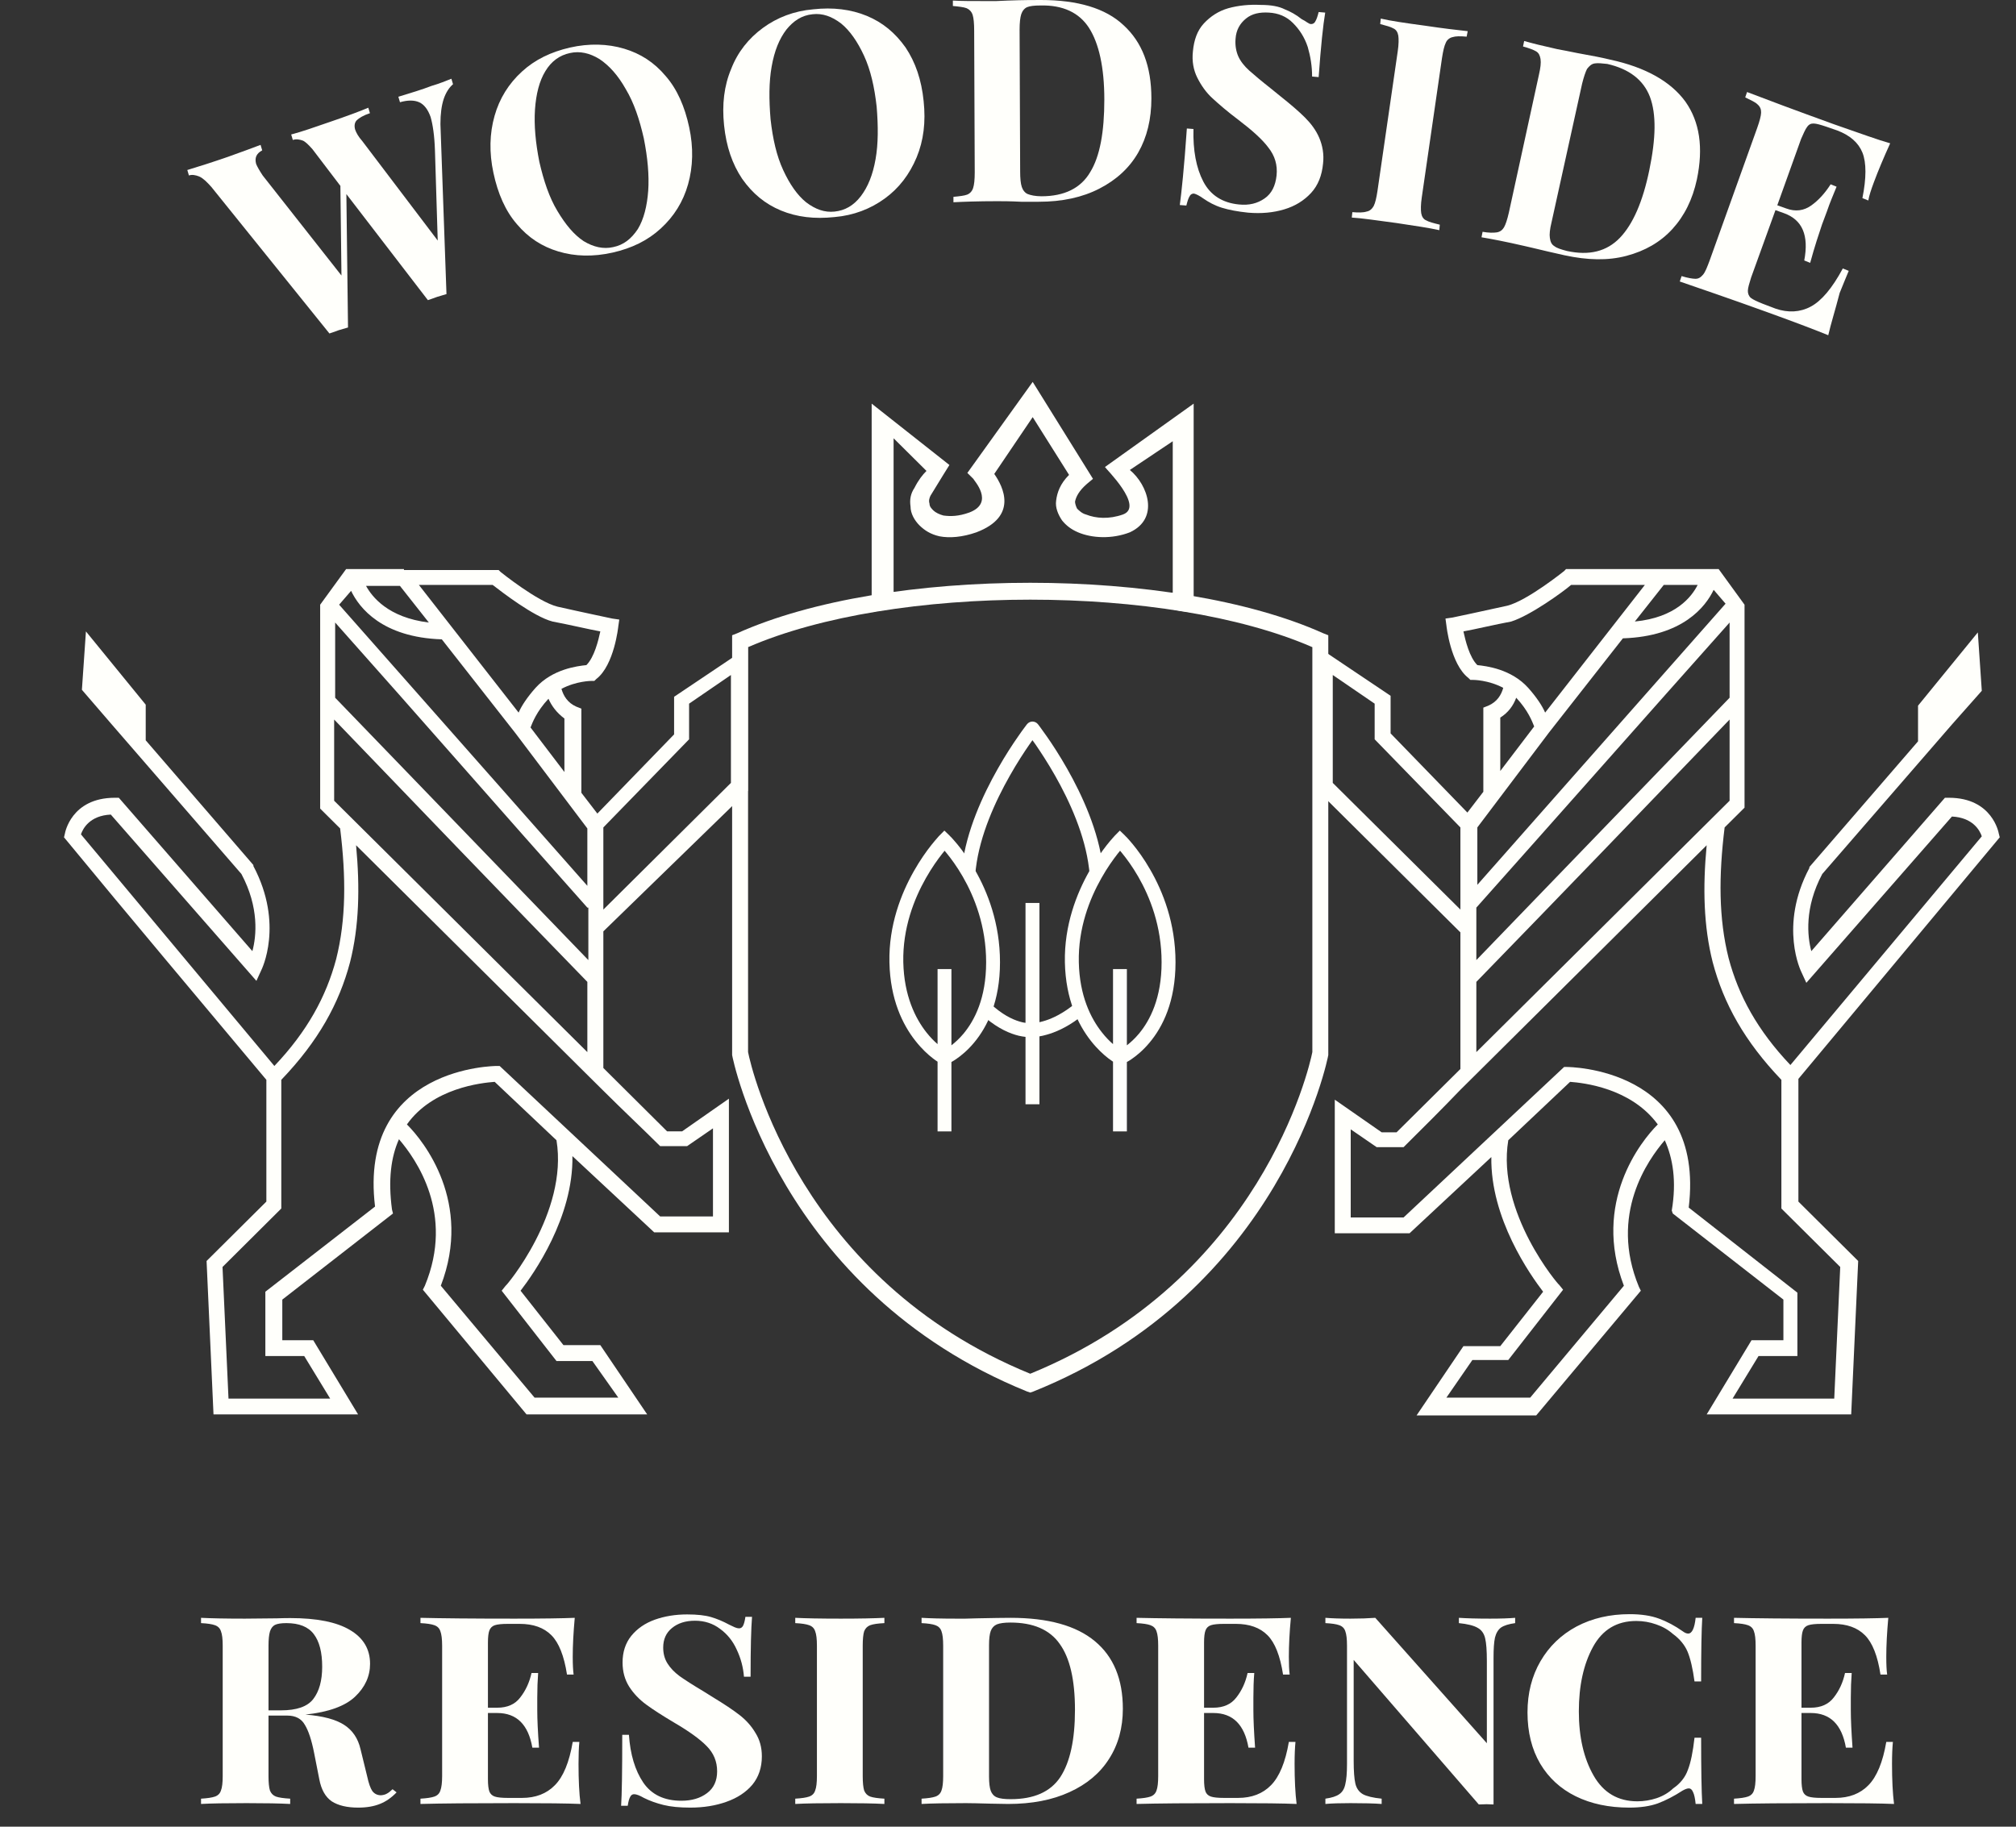 <svg width="32" height="29" viewBox="0 0 32 29" fill="none" xmlns="http://www.w3.org/2000/svg">
<rect x="0" y="0" width="32" height="29" fill="#333333" stroke="none"/>
<path d="M6.295 28.455C6.212 28.541 6.124 28.602 6.029 28.639C5.935 28.677 5.82 28.697 5.686 28.697C5.509 28.697 5.369 28.664 5.265 28.597C5.164 28.527 5.099 28.41 5.068 28.246L4.986 27.829C4.946 27.626 4.897 27.477 4.839 27.383C4.784 27.285 4.691 27.236 4.56 27.236H4.262V28.196C4.262 28.302 4.27 28.378 4.285 28.426C4.304 28.473 4.336 28.505 4.381 28.522C4.427 28.538 4.502 28.549 4.606 28.555V28.639C4.441 28.63 4.211 28.626 3.915 28.626C3.588 28.626 3.347 28.63 3.191 28.639V28.555C3.292 28.549 3.365 28.538 3.411 28.522C3.46 28.505 3.492 28.473 3.507 28.426C3.526 28.378 3.535 28.302 3.535 28.196V26.127C3.535 26.021 3.526 25.944 3.507 25.897C3.492 25.85 3.46 25.818 3.411 25.801C3.365 25.784 3.292 25.773 3.191 25.768V25.684C3.347 25.692 3.579 25.697 3.887 25.697L4.395 25.692C4.456 25.69 4.526 25.688 4.606 25.688C5.027 25.688 5.343 25.751 5.553 25.876C5.767 26.001 5.874 26.181 5.874 26.414C5.874 26.612 5.794 26.786 5.636 26.936C5.477 27.086 5.215 27.181 4.848 27.22C5.123 27.242 5.327 27.296 5.462 27.383C5.596 27.469 5.683 27.598 5.723 27.771L5.828 28.2C5.852 28.312 5.88 28.39 5.91 28.434C5.944 28.479 5.99 28.501 6.048 28.501C6.084 28.498 6.115 28.49 6.139 28.476C6.167 28.462 6.197 28.438 6.231 28.405L6.295 28.455ZM4.546 25.768C4.464 25.768 4.403 25.777 4.363 25.797C4.327 25.816 4.301 25.851 4.285 25.901C4.27 25.951 4.262 26.026 4.262 26.127V27.153H4.459C4.71 27.153 4.88 27.093 4.972 26.974C5.067 26.851 5.114 26.68 5.114 26.46C5.114 26.232 5.07 26.06 4.981 25.943C4.893 25.826 4.748 25.768 4.546 25.768Z" fill="#FFFFFB"/>
<path d="M9.183 28.004C9.183 28.26 9.193 28.472 9.215 28.639C9.007 28.63 8.658 28.626 8.166 28.626C7.501 28.626 7.004 28.63 6.674 28.639V28.555C6.775 28.549 6.848 28.538 6.894 28.522C6.943 28.505 6.975 28.473 6.99 28.426C7.008 28.378 7.018 28.302 7.018 28.196V26.127C7.018 26.021 7.008 25.944 6.99 25.897C6.975 25.85 6.943 25.818 6.894 25.801C6.848 25.784 6.775 25.773 6.674 25.768V25.684C7.004 25.692 7.501 25.697 8.166 25.697C8.615 25.697 8.934 25.692 9.123 25.684C9.102 25.915 9.091 26.121 9.091 26.302C9.091 26.424 9.096 26.519 9.105 26.585H9C8.954 26.288 8.871 26.079 8.752 25.96C8.633 25.84 8.466 25.78 8.249 25.78H8.061C7.967 25.78 7.898 25.787 7.855 25.801C7.813 25.815 7.784 25.843 7.768 25.884C7.753 25.923 7.745 25.987 7.745 26.076V27.111H7.892C8.054 27.111 8.176 27.057 8.258 26.948C8.343 26.84 8.403 26.711 8.437 26.56H8.542C8.533 26.677 8.528 26.808 8.528 26.953V27.153C8.528 27.295 8.537 27.492 8.556 27.745H8.45C8.386 27.378 8.2 27.195 7.892 27.195H7.745V28.246C7.745 28.335 7.753 28.401 7.768 28.442C7.784 28.481 7.813 28.508 7.855 28.522C7.898 28.536 7.967 28.543 8.061 28.543H8.286C8.502 28.543 8.676 28.476 8.807 28.342C8.942 28.206 9.036 27.976 9.091 27.654H9.196C9.187 27.745 9.183 27.862 9.183 28.004Z" fill="#FFFFFB"/>
<path d="M10.907 25.63C11.066 25.63 11.193 25.644 11.287 25.672C11.382 25.7 11.478 25.74 11.575 25.793C11.609 25.809 11.638 25.823 11.662 25.834C11.69 25.846 11.713 25.851 11.731 25.851C11.759 25.851 11.78 25.837 11.795 25.809C11.81 25.779 11.823 25.731 11.832 25.668H11.937C11.922 25.854 11.914 26.171 11.914 26.619H11.809C11.797 26.469 11.759 26.325 11.694 26.189C11.633 26.053 11.545 25.943 11.429 25.859C11.316 25.773 11.183 25.73 11.031 25.73C10.881 25.73 10.759 25.769 10.665 25.847C10.573 25.922 10.527 26.025 10.527 26.156C10.527 26.253 10.55 26.338 10.596 26.41C10.642 26.483 10.706 26.549 10.788 26.61C10.871 26.669 10.997 26.75 11.168 26.852L11.315 26.944C11.495 27.053 11.636 27.147 11.74 27.228C11.844 27.309 11.928 27.403 11.992 27.512C12.059 27.618 12.093 27.741 12.093 27.883C12.093 28.061 12.042 28.212 11.942 28.334C11.841 28.453 11.704 28.544 11.53 28.605C11.359 28.666 11.168 28.697 10.957 28.697C10.787 28.697 10.645 28.683 10.532 28.655C10.419 28.627 10.315 28.59 10.221 28.543C10.153 28.504 10.102 28.484 10.065 28.484C10.037 28.484 10.016 28.499 10.001 28.53C9.986 28.558 9.973 28.604 9.964 28.668H9.859C9.871 28.492 9.877 28.117 9.877 27.541H9.983C10.004 27.853 10.08 28.106 10.211 28.3C10.343 28.492 10.544 28.588 10.816 28.588C10.98 28.588 11.116 28.548 11.223 28.467C11.33 28.387 11.383 28.271 11.383 28.121C11.383 27.965 11.328 27.832 11.218 27.721C11.109 27.609 10.935 27.484 10.697 27.345C10.514 27.236 10.367 27.142 10.257 27.061C10.147 26.98 10.057 26.886 9.987 26.777C9.917 26.666 9.882 26.538 9.882 26.393C9.882 26.227 9.928 26.086 10.019 25.972C10.114 25.855 10.239 25.769 10.395 25.713C10.55 25.658 10.721 25.63 10.907 25.63Z" fill="#FFFFFB"/>
<path d="M14.038 25.768C13.934 25.773 13.859 25.784 13.813 25.801C13.768 25.818 13.736 25.85 13.717 25.897C13.702 25.944 13.694 26.021 13.694 26.127V28.196C13.694 28.302 13.702 28.378 13.717 28.426C13.736 28.473 13.768 28.505 13.813 28.522C13.859 28.538 13.934 28.549 14.038 28.555V28.639C13.873 28.63 13.643 28.626 13.347 28.626C13.02 28.626 12.779 28.63 12.623 28.639V28.555C12.724 28.549 12.797 28.538 12.843 28.522C12.892 28.505 12.924 28.473 12.939 28.426C12.958 28.378 12.967 28.302 12.967 28.196V26.127C12.967 26.021 12.958 25.944 12.939 25.897C12.924 25.85 12.892 25.818 12.843 25.801C12.797 25.784 12.724 25.773 12.623 25.768V25.684C12.779 25.692 13.02 25.697 13.347 25.697C13.643 25.697 13.873 25.692 14.038 25.684V25.768Z" fill="#FFFFFB"/>
<path d="M16.042 25.684C16.637 25.684 17.083 25.808 17.379 26.055C17.675 26.3 17.823 26.658 17.823 27.128C17.823 27.431 17.75 27.697 17.603 27.925C17.46 28.15 17.251 28.326 16.976 28.451C16.704 28.576 16.38 28.639 16.001 28.639L15.717 28.634C15.54 28.629 15.412 28.626 15.333 28.626C15.018 28.626 14.784 28.63 14.628 28.639V28.555C14.729 28.549 14.802 28.538 14.848 28.522C14.896 28.505 14.928 28.473 14.944 28.426C14.962 28.378 14.971 28.302 14.971 28.196V26.127C14.971 26.021 14.962 25.944 14.944 25.897C14.928 25.85 14.896 25.818 14.848 25.801C14.802 25.784 14.729 25.773 14.628 25.768V25.684C14.756 25.692 14.941 25.697 15.182 25.697H15.324L15.507 25.692C15.757 25.687 15.935 25.684 16.042 25.684ZM16.038 25.759C15.943 25.759 15.871 25.769 15.823 25.788C15.777 25.808 15.745 25.843 15.726 25.893C15.708 25.943 15.699 26.018 15.699 26.118V28.204C15.699 28.305 15.708 28.38 15.726 28.43C15.745 28.48 15.777 28.515 15.823 28.534C15.871 28.554 15.945 28.563 16.042 28.563C16.412 28.563 16.674 28.447 16.83 28.213C16.985 27.976 17.063 27.62 17.063 27.145C17.063 26.669 16.982 26.32 16.82 26.097C16.662 25.872 16.401 25.759 16.038 25.759Z" fill="#FFFFFB"/>
<path d="M20.549 28.004C20.549 28.26 20.56 28.472 20.581 28.639C20.374 28.63 20.024 28.626 19.533 28.626C18.868 28.626 18.37 28.63 18.041 28.639V28.555C18.142 28.549 18.215 28.538 18.261 28.522C18.309 28.505 18.341 28.473 18.357 28.426C18.375 28.378 18.384 28.302 18.384 28.196V26.127C18.384 26.021 18.375 25.944 18.357 25.897C18.341 25.85 18.309 25.818 18.261 25.801C18.215 25.784 18.142 25.773 18.041 25.768V25.684C18.37 25.692 18.868 25.697 19.533 25.697C19.982 25.697 20.301 25.692 20.49 25.684C20.468 25.915 20.458 26.121 20.458 26.302C20.458 26.424 20.462 26.519 20.471 26.585H20.366C20.32 26.288 20.238 26.079 20.119 25.96C20 25.84 19.832 25.78 19.616 25.78H19.428C19.333 25.78 19.265 25.787 19.222 25.801C19.179 25.815 19.15 25.843 19.135 25.884C19.12 25.923 19.112 25.987 19.112 26.076V27.111H19.259C19.42 27.111 19.542 27.057 19.625 26.948C19.71 26.84 19.77 26.711 19.803 26.56H19.909C19.899 26.677 19.895 26.808 19.895 26.953V27.153C19.895 27.295 19.904 27.492 19.922 27.745H19.817C19.753 27.378 19.567 27.195 19.259 27.195H19.112V28.246C19.112 28.335 19.12 28.401 19.135 28.442C19.15 28.481 19.179 28.508 19.222 28.522C19.265 28.536 19.333 28.543 19.428 28.543H19.652C19.869 28.543 20.043 28.476 20.174 28.342C20.308 28.206 20.403 27.976 20.458 27.654H20.563C20.554 27.745 20.549 27.862 20.549 28.004Z" fill="#FFFFFB"/>
<path d="M24.05 25.768C23.949 25.782 23.875 25.805 23.826 25.838C23.78 25.872 23.748 25.925 23.73 25.997C23.714 26.069 23.707 26.177 23.707 26.318V28.647L23.597 28.643L23.473 28.647L21.487 26.352V27.954C21.487 28.118 21.496 28.239 21.514 28.317C21.532 28.392 21.572 28.448 21.633 28.484C21.694 28.517 21.793 28.541 21.931 28.555V28.639C21.812 28.63 21.647 28.626 21.436 28.626C21.268 28.626 21.136 28.63 21.038 28.639V28.555C21.139 28.541 21.212 28.517 21.258 28.484C21.307 28.451 21.339 28.398 21.354 28.326C21.372 28.253 21.381 28.146 21.381 28.004V26.127C21.381 26.021 21.372 25.944 21.354 25.897C21.339 25.85 21.307 25.818 21.258 25.801C21.212 25.784 21.139 25.773 21.038 25.768V25.684C21.136 25.692 21.268 25.697 21.436 25.697C21.589 25.697 21.72 25.692 21.83 25.684L23.601 27.675V26.369C23.601 26.204 23.592 26.085 23.574 26.01C23.556 25.932 23.516 25.876 23.455 25.843C23.394 25.807 23.295 25.782 23.157 25.768V25.684C23.276 25.692 23.441 25.697 23.652 25.697C23.823 25.697 23.955 25.692 24.05 25.684V25.768Z" fill="#FFFFFB"/>
<path d="M25.867 25.626C26.05 25.626 26.205 25.649 26.334 25.697C26.462 25.744 26.587 25.811 26.709 25.897C26.742 25.922 26.771 25.934 26.796 25.934C26.857 25.934 26.897 25.851 26.915 25.684H27.02C27.008 25.873 27.002 26.21 27.002 26.694H26.897C26.869 26.488 26.832 26.331 26.787 26.222C26.741 26.114 26.663 26.019 26.553 25.939C26.477 25.872 26.389 25.822 26.288 25.788C26.187 25.752 26.082 25.734 25.972 25.734C25.664 25.734 25.435 25.872 25.285 26.147C25.136 26.42 25.061 26.761 25.061 27.17C25.061 27.576 25.139 27.915 25.295 28.188C25.45 28.46 25.682 28.597 25.99 28.597C26.094 28.597 26.196 28.58 26.297 28.547C26.401 28.511 26.488 28.459 26.558 28.392C26.671 28.314 26.749 28.217 26.791 28.1C26.837 27.983 26.872 27.812 26.897 27.587H27.002C27.002 28.09 27.008 28.441 27.02 28.639H26.915C26.906 28.549 26.892 28.487 26.874 28.451C26.858 28.412 26.836 28.392 26.805 28.392C26.781 28.392 26.749 28.404 26.709 28.426C26.572 28.515 26.44 28.583 26.315 28.63C26.19 28.675 26.039 28.697 25.862 28.697C25.539 28.697 25.255 28.637 25.011 28.517C24.77 28.398 24.582 28.225 24.448 28C24.314 27.772 24.246 27.501 24.246 27.186C24.246 26.88 24.315 26.609 24.452 26.373C24.59 26.136 24.78 25.953 25.024 25.822C25.272 25.691 25.552 25.626 25.867 25.626Z" fill="#FFFFFB"/>
<path d="M30.032 28.004C30.032 28.26 30.043 28.472 30.064 28.639C29.857 28.63 29.508 28.626 29.016 28.626C28.351 28.626 27.854 28.63 27.524 28.639V28.555C27.625 28.549 27.698 28.538 27.744 28.522C27.793 28.505 27.825 28.473 27.84 28.426C27.858 28.378 27.867 28.302 27.867 28.196V26.127C27.867 26.021 27.858 25.944 27.84 25.897C27.825 25.85 27.793 25.818 27.744 25.801C27.698 25.784 27.625 25.773 27.524 25.768V25.684C27.854 25.692 28.351 25.697 29.016 25.697C29.465 25.697 29.784 25.692 29.973 25.684C29.952 25.915 29.941 26.121 29.941 26.302C29.941 26.424 29.945 26.519 29.955 26.585H29.849C29.804 26.288 29.721 26.079 29.602 25.96C29.483 25.84 29.315 25.78 29.099 25.78H28.911C28.816 25.78 28.748 25.787 28.705 25.801C28.662 25.815 28.633 25.843 28.618 25.884C28.603 25.923 28.595 25.987 28.595 26.076V27.111H28.742C28.903 27.111 29.025 27.057 29.108 26.948C29.193 26.84 29.253 26.711 29.286 26.56H29.392C29.383 26.677 29.378 26.808 29.378 26.953V27.153C29.378 27.295 29.387 27.492 29.405 27.745H29.3C29.236 27.378 29.05 27.195 28.742 27.195H28.595V28.246C28.595 28.335 28.603 28.401 28.618 28.442C28.633 28.481 28.662 28.508 28.705 28.522C28.748 28.536 28.816 28.543 28.911 28.543H29.135C29.352 28.543 29.526 28.476 29.657 28.342C29.791 28.206 29.886 27.976 29.941 27.654H30.046C30.037 27.745 30.032 27.862 30.032 28.004Z" fill="#FFFFFB"/>
<path fill-rule="evenodd" clip-rule="evenodd" d="M16.475 11.497L16.388 11.566L16.302 11.497C16.323 11.471 16.355 11.455 16.388 11.455C16.422 11.455 16.454 11.471 16.475 11.497ZM16.388 11.751C16.374 11.771 16.358 11.794 16.34 11.819C16.257 11.939 16.145 12.109 16.03 12.313C15.797 12.723 15.553 13.26 15.49 13.786L15.477 13.896L15.258 13.87L15.271 13.76C15.339 13.19 15.6 12.623 15.838 12.204C15.957 11.993 16.073 11.817 16.159 11.694C16.201 11.632 16.237 11.583 16.262 11.55C16.274 11.533 16.284 11.52 16.291 11.511C16.294 11.507 16.297 11.504 16.299 11.501L16.301 11.498L16.301 11.498L16.302 11.498L16.302 11.497C16.302 11.497 16.302 11.497 16.388 11.566C16.475 11.497 16.475 11.497 16.475 11.497L16.475 11.498L16.476 11.498L16.478 11.501C16.48 11.504 16.482 11.507 16.486 11.511C16.492 11.52 16.502 11.533 16.515 11.55C16.54 11.583 16.575 11.632 16.618 11.694C16.704 11.817 16.819 11.993 16.939 12.204C17.177 12.623 17.437 13.19 17.506 13.76L17.519 13.87L17.3 13.896L17.286 13.786C17.223 13.26 16.98 12.723 16.747 12.313C16.631 12.109 16.519 11.939 16.437 11.819C16.419 11.794 16.403 11.771 16.388 11.751ZM16.499 14.335V16.228C16.515 16.225 16.532 16.221 16.551 16.215C16.658 16.186 16.814 16.123 16.994 15.988L17.082 15.922L17.215 16.099L17.126 16.165C16.923 16.317 16.742 16.392 16.609 16.428C16.567 16.44 16.53 16.448 16.499 16.453V17.531H16.278V16.461C16.247 16.458 16.211 16.452 16.171 16.443C16.034 16.41 15.85 16.333 15.645 16.161L15.561 16.09L15.703 15.921L15.787 15.992C15.966 16.143 16.119 16.203 16.222 16.228C16.242 16.233 16.261 16.236 16.278 16.238V14.335H16.499ZM16.372 16.242C16.372 16.242 16.372 16.242 16.371 16.242L16.372 16.242Z" fill="#FFFFFB"/>
<path fill-rule="evenodd" clip-rule="evenodd" d="M17.854 13.262L17.777 13.341L17.698 13.264L17.775 13.186L17.854 13.262ZM17.887 16.86C17.908 16.849 17.932 16.834 17.96 16.815C18.039 16.761 18.143 16.677 18.247 16.552C18.457 16.302 18.659 15.898 18.659 15.276C18.659 14.656 18.458 14.153 18.258 13.807C18.159 13.633 18.058 13.498 17.983 13.406C17.945 13.36 17.914 13.325 17.891 13.3C17.88 13.288 17.871 13.279 17.864 13.273C17.861 13.269 17.859 13.267 17.857 13.265L17.855 13.263L17.854 13.262L17.854 13.262L17.854 13.262C17.854 13.262 17.854 13.262 17.777 13.341C17.698 13.264 17.698 13.264 17.698 13.264L17.698 13.264L17.698 13.265L17.697 13.265L17.695 13.267C17.693 13.269 17.691 13.272 17.688 13.275C17.681 13.282 17.672 13.292 17.661 13.305C17.638 13.331 17.606 13.368 17.568 13.416C17.492 13.513 17.391 13.654 17.29 13.831C17.09 14.184 16.891 14.688 16.903 15.278C16.915 15.869 17.116 16.271 17.317 16.526C17.418 16.654 17.518 16.744 17.593 16.802C17.622 16.824 17.646 16.841 17.667 16.855V17.962H17.887V16.86ZM17.887 16.595C17.944 16.551 18.011 16.491 18.078 16.411C18.254 16.2 18.438 15.846 18.438 15.276C18.438 14.704 18.253 14.24 18.067 13.917C17.974 13.756 17.881 13.63 17.812 13.546C17.8 13.531 17.789 13.518 17.779 13.506C17.767 13.52 17.755 13.536 17.741 13.553C17.671 13.643 17.576 13.774 17.483 13.94C17.295 14.271 17.113 14.735 17.124 15.274C17.135 15.812 17.316 16.169 17.491 16.39C17.552 16.468 17.614 16.53 17.667 16.576V15.385H17.887V16.595Z" fill="#FFFFFB"/>
<path fill-rule="evenodd" clip-rule="evenodd" d="M15.069 13.262L14.992 13.341L14.913 13.264L14.99 13.186L15.069 13.262ZM15.102 16.86C15.123 16.849 15.147 16.834 15.175 16.815C15.254 16.761 15.358 16.677 15.462 16.552C15.671 16.302 15.873 15.898 15.873 15.276C15.873 14.656 15.673 14.153 15.473 13.807C15.373 13.633 15.273 13.498 15.198 13.406C15.16 13.36 15.128 13.325 15.106 13.3C15.095 13.288 15.086 13.279 15.079 13.273C15.076 13.269 15.073 13.267 15.072 13.265L15.07 13.263L15.069 13.262L15.069 13.262L15.069 13.262C15.069 13.262 15.069 13.262 14.992 13.341C14.913 13.264 14.913 13.264 14.913 13.264L14.913 13.264L14.913 13.265L14.912 13.265L14.91 13.267C14.908 13.269 14.906 13.272 14.902 13.275C14.896 13.282 14.887 13.292 14.876 13.305C14.853 13.331 14.821 13.368 14.783 13.416C14.706 13.513 14.605 13.654 14.505 13.831C14.305 14.184 14.105 14.688 14.118 15.278C14.13 15.869 14.33 16.271 14.532 16.526C14.633 16.654 14.732 16.744 14.808 16.802C14.836 16.824 14.861 16.841 14.882 16.855V17.962H15.102V16.86ZM15.102 16.595C15.159 16.551 15.226 16.491 15.293 16.411C15.469 16.2 15.653 15.846 15.653 15.276C15.653 14.704 15.468 14.24 15.282 13.917C15.189 13.756 15.096 13.63 15.027 13.546C15.015 13.531 15.004 13.518 14.994 13.506C14.982 13.52 14.97 13.536 14.956 13.553C14.885 13.643 14.791 13.774 14.697 13.94C14.509 14.271 14.327 14.735 14.338 15.274C14.35 15.812 14.531 16.169 14.705 16.39C14.767 16.468 14.828 16.53 14.882 16.576V15.385H15.102V16.595Z" fill="#FFFFFB"/>
<g clip-path="url(#clip0_1795_10716)">
<path fill-rule="evenodd" clip-rule="evenodd" d="M14.168 9.403L16.392 9.283L18.615 9.413V7.005L17.934 7.461C18.219 7.696 18.409 8.231 17.934 8.451C17.65 8.561 17.333 8.545 17.112 8.451C17.001 8.404 16.922 8.341 16.858 8.262C16.795 8.168 16.748 8.058 16.764 7.948C16.779 7.822 16.827 7.681 16.969 7.539L16.392 6.622L15.782 7.524C15.925 7.728 16.162 8.199 15.498 8.451C15.276 8.529 15.07 8.545 14.912 8.514C14.77 8.482 14.675 8.419 14.595 8.341C14.516 8.262 14.453 8.152 14.453 8.042C14.437 7.932 14.453 7.838 14.516 7.744C14.58 7.618 14.643 7.539 14.706 7.476L14.184 6.958V9.403H14.168ZM18.732 9.699L17.979 9.533L16.392 9.45L14.817 9.533L13.836 9.717V6.408L15.07 7.382C15.07 7.382 14.912 7.634 14.77 7.869C14.754 7.901 14.738 7.948 14.754 7.995C14.754 8.042 14.785 8.074 14.817 8.105C14.849 8.136 14.912 8.168 14.975 8.184C15.086 8.199 15.213 8.199 15.387 8.136C15.798 7.979 15.45 7.618 15.45 7.602L15.355 7.508L16.392 6.063L17.349 7.602L17.254 7.681C17.127 7.791 17.08 7.885 17.064 7.964C17.064 7.995 17.08 8.042 17.096 8.074C17.127 8.105 17.175 8.152 17.238 8.168C17.396 8.231 17.602 8.246 17.824 8.168C18.172 8.042 17.539 7.429 17.539 7.414L18.947 6.408V9.728L18.732 9.699Z" fill="#FFFFFB"/>
<path fill-rule="evenodd" clip-rule="evenodd" d="M11.874 10.274V16.702C11.922 16.953 12.697 20.316 16.353 21.809C20.008 20.316 20.783 16.953 20.831 16.702V10.274C19.676 9.771 18.014 9.52 16.353 9.52C14.691 9.52 13.03 9.771 11.874 10.274ZM11.621 16.733V10.085L11.7 10.054C12.887 9.52 14.612 9.252 16.353 9.252C18.077 9.252 19.818 9.52 21.005 10.054L21.084 10.085V16.733V16.749C21.084 16.765 20.356 20.505 16.4 22.092L16.353 22.108L16.305 22.092C12.349 20.489 11.621 16.765 11.621 16.749V16.733Z" fill="#FFFFFB"/>
<path fill-rule="evenodd" clip-rule="evenodd" d="M6.412 9.05H6.428H7.915L7.947 9.081C7.947 9.081 8.532 9.553 8.849 9.631C9.197 9.71 9.719 9.82 9.719 9.82L9.83 9.836L9.814 9.946C9.814 9.946 9.751 10.559 9.466 10.779L9.434 10.81H9.387C9.387 10.81 9.149 10.81 8.912 10.936C8.944 11.046 9.007 11.156 9.149 11.219L9.228 11.25V12.586L9.482 12.916L10.7 11.659V11.062L11.871 10.276V12.555L9.577 14.786V15.509V16.955L10.589 17.961H10.827L11.57 17.442V19.564H10.384L9.086 18.354C9.102 19.328 8.469 20.224 8.263 20.491L8.944 21.355H9.529L10.273 22.455H8.358L6.712 20.475L6.744 20.412C7.219 19.265 6.602 18.401 6.333 18.086C6.206 18.369 6.159 18.731 6.222 19.202L6.238 19.265L4.481 20.632V21.277H4.972L5.684 22.455H3.389L3.279 20.019L4.228 19.076V17.143C3.152 15.855 2.076 14.582 1.016 13.293L1.031 13.23C1.031 13.23 1.126 12.665 1.823 12.665H1.886L4.006 15.1C4.07 14.865 4.117 14.409 3.832 13.875L1.775 11.502L1.3 10.951L1.364 10.024L2.313 11.187V11.753L4.022 13.733V13.749C4.513 14.676 4.149 15.399 4.149 15.399L4.07 15.572L1.759 12.932C1.427 12.947 1.316 13.152 1.285 13.246L4.355 16.923C4.877 16.373 5.177 15.823 5.336 15.226C5.494 14.598 5.494 13.922 5.399 13.152L5.082 12.837V11.171V11.124V9.6L5.494 9.034H6.174H6.412V9.05ZM9.577 13.136V14.346V14.44L11.602 12.429V10.716L10.938 11.171V11.737L9.577 13.136ZM8.833 18.102L7.852 17.175C7.646 17.191 6.871 17.269 6.459 17.851C6.728 18.118 7.504 19.092 6.997 20.412L8.485 22.188H9.814L9.403 21.607H8.833L7.963 20.491L8.026 20.412C8.026 20.428 9.023 19.249 8.833 18.102ZM9.577 17.316L9.355 17.096L5.652 13.419C5.715 14.095 5.7 14.707 5.557 15.273C5.383 15.933 5.051 16.531 4.465 17.143V19.186L3.532 20.114L3.627 22.204H5.241L4.829 21.528H4.212V20.507L5.953 19.155C5.684 16.923 7.883 16.923 7.883 16.923H7.931L10.479 19.312H11.317V17.913L10.906 18.196H10.479C10.194 17.913 9.877 17.615 9.577 17.316ZM9.323 15.588C7.978 14.205 6.649 12.822 5.304 11.423V12.712L9.323 16.703V15.588ZM8.706 11.093C8.516 11.297 8.453 11.47 8.421 11.549L8.959 12.256V11.407C8.833 11.313 8.754 11.203 8.706 11.093ZM9.323 14.409C7.978 12.9 6.665 11.392 5.32 9.883V11.077L9.339 15.242V14.409H9.323ZM8.184 11.643L7.013 10.15C6.064 10.119 5.7 9.647 5.573 9.38L5.383 9.6L9.323 14.063V13.152L8.184 11.643ZM6.807 9.883L6.348 9.301H5.81C5.905 9.474 6.159 9.804 6.807 9.883ZM7.82 9.286H6.649L8.232 11.313C8.279 11.203 8.374 11.062 8.501 10.92C8.77 10.621 9.165 10.574 9.308 10.559C9.434 10.433 9.498 10.166 9.529 10.024C9.355 9.993 9.023 9.914 8.77 9.867C8.469 9.789 7.963 9.396 7.82 9.286Z" fill="#FFFFFB"/>
<path fill-rule="evenodd" clip-rule="evenodd" d="M26.362 9.034H26.346H24.858L24.827 9.066C24.827 9.066 24.241 9.537 23.925 9.616C23.577 9.694 23.055 9.804 23.055 9.804L22.944 9.82L22.959 9.93C22.959 9.93 23.023 10.543 23.308 10.763L23.339 10.794H23.387C23.387 10.794 23.624 10.794 23.861 10.92C23.83 11.03 23.767 11.14 23.624 11.203L23.545 11.234V12.57L23.292 12.9L22.073 11.643V11.046L20.902 10.26V12.539L23.181 14.802V15.525V16.971L22.168 17.976H21.931L21.187 17.458V19.579H22.374L23.672 18.369C23.656 19.344 24.289 20.239 24.494 20.507L23.814 21.371H23.229L22.485 22.471H24.384L26.045 20.491L26.014 20.428C25.539 19.281 26.156 18.416 26.425 18.102C26.552 18.385 26.615 18.747 26.536 19.218L26.552 19.265L28.308 20.632V21.277H27.802L27.09 22.455H29.384L29.495 20.019L28.546 19.076V17.128C29.606 15.855 30.682 14.566 31.742 13.293L31.726 13.23C31.726 13.23 31.631 12.665 30.935 12.665H30.872L28.751 15.1C28.688 14.865 28.64 14.409 28.925 13.875L30.983 11.502L31.457 10.967L31.394 10.04L30.445 11.203V11.769L28.72 13.765V13.78C28.229 14.707 28.593 15.431 28.593 15.431L28.672 15.603L30.983 12.963C31.315 12.979 31.426 13.183 31.457 13.277L28.419 16.908C27.897 16.358 27.596 15.808 27.438 15.21C27.28 14.582 27.28 13.906 27.375 13.136L27.691 12.822V11.171V11.124V9.6L27.28 9.034H26.599H26.362ZM23.181 13.136V14.346V14.44L21.155 12.429V10.716L21.82 11.171V11.737L23.181 13.136ZM23.941 18.102L24.922 17.175C25.128 17.191 25.887 17.269 26.314 17.851C26.045 18.118 25.27 19.092 25.776 20.412L24.289 22.188H22.959L23.371 21.591H23.941L24.811 20.475L24.748 20.397C24.748 20.412 23.751 19.249 23.941 18.102ZM23.181 17.301L23.403 17.081L27.09 13.419C27.026 14.095 27.042 14.707 27.185 15.273C27.359 15.933 27.691 16.531 28.276 17.143V19.186L29.21 20.114L29.115 22.204H27.501L27.913 21.528H28.53V20.522L26.805 19.171C27.074 16.939 24.874 16.939 24.874 16.939H24.827L22.279 19.328H21.44V17.929L21.852 18.212H22.279C22.58 17.913 22.88 17.615 23.181 17.301ZM23.434 15.588C24.779 14.205 26.109 12.822 27.454 11.423V12.712L23.434 16.703V15.588ZM24.067 11.077C24.257 11.281 24.32 11.454 24.352 11.533L23.814 12.24V11.392C23.941 11.313 24.02 11.203 24.067 11.077ZM23.434 14.409C24.779 12.9 26.109 11.392 27.454 9.883V11.077L23.434 15.242V14.409ZM24.589 11.627L25.76 10.134C26.71 10.103 27.074 9.631 27.201 9.364L27.39 9.584L23.45 14.047V13.136L24.589 11.627ZM25.95 9.867L26.409 9.286H26.947C26.852 9.474 26.599 9.804 25.95 9.867ZM24.938 9.286H26.109L24.526 11.313C24.479 11.203 24.384 11.062 24.257 10.92C23.988 10.621 23.593 10.574 23.45 10.559C23.323 10.433 23.26 10.166 23.229 10.024C23.403 9.993 23.735 9.914 23.988 9.867C24.289 9.773 24.811 9.396 24.938 9.286Z" fill="#FFFFFB"/>
</g>
<path d="M7.165 1.25L7.191 1.337C7.13 1.389 7.078 1.467 7.043 1.571C7.009 1.675 6.991 1.805 6.991 1.97L7.087 4.669C7.052 4.678 7 4.696 6.939 4.713C6.87 4.739 6.818 4.756 6.792 4.765L5.498 3.081L5.524 5.199C5.49 5.208 5.438 5.225 5.377 5.242C5.307 5.268 5.255 5.286 5.229 5.294L3.355 2.968C3.285 2.89 3.224 2.829 3.164 2.803C3.103 2.777 3.042 2.769 2.999 2.786L2.973 2.699C3.146 2.647 3.363 2.578 3.615 2.491C3.858 2.404 4.023 2.343 4.136 2.3L4.162 2.387C4.066 2.439 4.04 2.508 4.066 2.604C4.084 2.647 4.118 2.708 4.17 2.786L5.42 4.374L5.403 2.951L4.96 2.369C4.899 2.3 4.847 2.248 4.804 2.231C4.752 2.213 4.7 2.204 4.648 2.222L4.622 2.135C4.787 2.092 4.986 2.022 5.238 1.935C5.516 1.84 5.724 1.762 5.846 1.71L5.872 1.797C5.767 1.831 5.698 1.875 5.663 1.909C5.629 1.944 5.62 1.996 5.637 2.057C5.655 2.109 5.689 2.17 5.75 2.239L6.948 3.819L6.904 2.387C6.896 2.152 6.87 1.979 6.835 1.857C6.792 1.736 6.731 1.658 6.653 1.623C6.575 1.588 6.47 1.588 6.349 1.623L6.323 1.536C6.523 1.475 6.696 1.423 6.852 1.363C6.974 1.328 7.078 1.284 7.165 1.25Z" fill="#FFFFFB"/>
<path d="M9.907 0.773C10.167 0.851 10.384 0.99 10.566 1.207C10.748 1.415 10.87 1.693 10.94 2.023C11.009 2.344 11 2.647 10.922 2.925C10.844 3.203 10.697 3.437 10.488 3.628C10.28 3.819 10.028 3.941 9.724 4.01C9.412 4.08 9.125 4.071 8.865 3.993C8.605 3.915 8.388 3.776 8.205 3.559C8.023 3.35 7.902 3.073 7.832 2.743C7.763 2.422 7.771 2.118 7.85 1.84C7.928 1.563 8.075 1.328 8.284 1.137C8.492 0.946 8.744 0.825 9.047 0.755C9.351 0.686 9.646 0.695 9.907 0.773ZM8.657 1.129C8.561 1.285 8.509 1.493 8.492 1.736C8.475 1.988 8.501 2.266 8.561 2.569C8.631 2.873 8.718 3.134 8.848 3.35C8.978 3.567 9.108 3.724 9.264 3.828C9.421 3.923 9.577 3.958 9.733 3.923C9.898 3.889 10.02 3.793 10.124 3.637C10.219 3.481 10.271 3.272 10.289 3.029C10.306 2.786 10.28 2.5 10.219 2.196C10.15 1.892 10.063 1.632 9.933 1.415C9.811 1.198 9.672 1.042 9.516 0.938C9.36 0.842 9.204 0.807 9.047 0.842C8.882 0.877 8.752 0.972 8.657 1.129Z" fill="#FFFFFB"/>
<path d="M13.759 0.252C14.01 0.356 14.21 0.521 14.375 0.755C14.531 0.989 14.627 1.267 14.661 1.606C14.696 1.936 14.661 2.231 14.549 2.5C14.436 2.769 14.271 2.986 14.045 3.151C13.819 3.316 13.55 3.42 13.247 3.446C12.925 3.48 12.648 3.446 12.396 3.342C12.144 3.237 11.945 3.073 11.78 2.838C11.623 2.604 11.528 2.326 11.493 1.988C11.459 1.658 11.493 1.363 11.606 1.094C11.71 0.825 11.884 0.608 12.11 0.443C12.335 0.278 12.604 0.174 12.908 0.148C13.221 0.113 13.507 0.148 13.759 0.252ZM12.483 0.469C12.37 0.616 12.292 0.807 12.248 1.059C12.205 1.302 12.205 1.58 12.231 1.892C12.266 2.205 12.327 2.474 12.431 2.699C12.535 2.925 12.656 3.099 12.795 3.211C12.943 3.324 13.09 3.376 13.247 3.359C13.412 3.342 13.55 3.263 13.663 3.116C13.776 2.968 13.854 2.777 13.898 2.526C13.941 2.283 13.941 2.005 13.915 1.692C13.88 1.38 13.819 1.111 13.715 0.885C13.611 0.66 13.49 0.486 13.351 0.373C13.203 0.26 13.056 0.208 12.899 0.226C12.726 0.243 12.596 0.33 12.483 0.469Z" fill="#FFFFFB"/>
<path d="M17.833 0.399C18.128 0.668 18.276 1.05 18.276 1.562C18.276 1.892 18.206 2.179 18.067 2.422C17.928 2.665 17.72 2.856 17.451 2.994C17.182 3.133 16.861 3.203 16.488 3.203H16.21C16.036 3.194 15.906 3.194 15.828 3.194C15.516 3.194 15.29 3.203 15.134 3.211V3.125C15.229 3.116 15.307 3.107 15.351 3.09C15.394 3.073 15.429 3.038 15.446 2.986C15.463 2.934 15.472 2.856 15.472 2.734L15.463 0.486C15.463 0.373 15.455 0.286 15.438 0.234C15.42 0.182 15.385 0.148 15.342 0.13C15.299 0.113 15.22 0.104 15.125 0.095V0.009C15.255 0.017 15.438 0.017 15.672 0.017H15.811L15.993 0.009C16.236 -8.40674e-09 16.418 0 16.522 0C17.104 0 17.547 0.13 17.833 0.399ZM16.305 0.113C16.262 0.13 16.227 0.174 16.21 0.226C16.193 0.278 16.184 0.365 16.184 0.469L16.193 2.725C16.193 2.83 16.201 2.916 16.219 2.968C16.236 3.02 16.271 3.064 16.314 3.081C16.358 3.099 16.436 3.116 16.531 3.116C16.896 3.116 17.156 2.986 17.304 2.734C17.46 2.482 17.529 2.092 17.529 1.58C17.529 1.068 17.442 0.686 17.286 0.443C17.13 0.2 16.87 0.078 16.514 0.087C16.418 0.087 16.349 0.095 16.305 0.113Z" fill="#FFFFFB"/>
<path d="M20.393 0.148C20.48 0.182 20.575 0.234 20.662 0.304C20.697 0.321 20.723 0.338 20.749 0.356C20.775 0.373 20.792 0.382 20.81 0.382C20.836 0.382 20.862 0.373 20.879 0.338C20.896 0.312 20.914 0.26 20.931 0.191L21.035 0.2C21.001 0.399 20.966 0.738 20.931 1.224L20.827 1.215C20.827 1.05 20.801 0.894 20.758 0.746C20.706 0.59 20.627 0.469 20.523 0.365C20.419 0.26 20.289 0.208 20.141 0.2C19.994 0.191 19.872 0.217 19.777 0.295C19.681 0.373 19.621 0.477 19.612 0.616C19.603 0.72 19.621 0.816 19.655 0.894C19.69 0.972 19.751 1.05 19.829 1.12C19.907 1.189 20.02 1.285 20.185 1.415L20.324 1.528C20.488 1.658 20.619 1.771 20.714 1.866C20.81 1.962 20.888 2.066 20.94 2.187C20.992 2.309 21.018 2.448 21.001 2.595C20.983 2.786 20.922 2.942 20.81 3.064C20.697 3.185 20.558 3.272 20.384 3.324C20.211 3.376 20.02 3.394 19.811 3.376C19.647 3.359 19.508 3.333 19.395 3.298C19.282 3.263 19.187 3.211 19.1 3.151C19.039 3.107 18.987 3.081 18.952 3.073C18.926 3.073 18.9 3.081 18.883 3.116C18.865 3.142 18.848 3.194 18.831 3.263L18.727 3.255C18.753 3.064 18.796 2.665 18.839 2.04L18.944 2.048C18.935 2.387 18.987 2.665 19.1 2.882C19.213 3.099 19.404 3.22 19.664 3.246C19.829 3.263 19.959 3.229 20.072 3.151C20.185 3.073 20.245 2.951 20.263 2.786C20.28 2.621 20.237 2.474 20.133 2.343C20.037 2.213 19.872 2.066 19.655 1.901C19.482 1.771 19.352 1.658 19.247 1.562C19.143 1.467 19.065 1.354 19.004 1.232C18.944 1.111 18.918 0.972 18.935 0.816C18.952 0.634 19.004 0.486 19.108 0.373C19.213 0.26 19.343 0.174 19.499 0.13C19.655 0.087 19.829 0.069 20.011 0.078C20.185 0.078 20.306 0.104 20.393 0.148Z" fill="#FFFFFB"/>
<path d="M23.28 0.582C23.176 0.573 23.106 0.573 23.054 0.59C23.011 0.599 22.967 0.634 22.95 0.677C22.924 0.729 22.907 0.807 22.889 0.92L22.568 3.133C22.551 3.246 22.551 3.333 22.559 3.385C22.568 3.437 22.594 3.481 22.637 3.498C22.681 3.524 22.75 3.541 22.854 3.567L22.846 3.654C22.689 3.619 22.464 3.585 22.169 3.541C21.848 3.498 21.613 3.463 21.457 3.454L21.466 3.368C21.561 3.376 21.639 3.376 21.691 3.359C21.744 3.35 21.778 3.316 21.804 3.272C21.83 3.22 21.848 3.142 21.865 3.029L22.186 0.816C22.203 0.703 22.203 0.616 22.195 0.564C22.186 0.512 22.16 0.469 22.117 0.451C22.073 0.425 22.004 0.408 21.908 0.382L21.917 0.295C22.065 0.33 22.299 0.365 22.62 0.408C22.907 0.451 23.132 0.477 23.297 0.495L23.28 0.582Z" fill="#FFFFFB"/>
<path d="M26.753 1.614C26.979 1.935 27.04 2.343 26.935 2.847C26.866 3.168 26.736 3.428 26.545 3.637C26.354 3.845 26.111 3.984 25.816 4.062C25.521 4.14 25.199 4.131 24.835 4.053L24.566 3.992C24.392 3.949 24.271 3.923 24.201 3.906C23.898 3.836 23.672 3.793 23.516 3.767L23.533 3.68C23.628 3.697 23.707 3.697 23.759 3.689C23.811 3.68 23.845 3.654 23.872 3.611C23.898 3.567 23.924 3.489 23.95 3.376L24.427 1.189C24.453 1.076 24.462 0.998 24.453 0.937C24.444 0.885 24.427 0.842 24.384 0.816C24.34 0.79 24.271 0.764 24.175 0.738L24.193 0.651C24.314 0.686 24.488 0.729 24.722 0.781L24.861 0.807L25.035 0.842C25.278 0.885 25.451 0.92 25.555 0.946C26.119 1.067 26.519 1.293 26.753 1.614ZM25.312 1.007C25.26 1.015 25.226 1.05 25.191 1.094C25.165 1.146 25.139 1.224 25.113 1.328L24.627 3.532C24.601 3.637 24.592 3.723 24.601 3.776C24.609 3.836 24.627 3.88 24.67 3.906C24.713 3.94 24.774 3.958 24.87 3.984C25.226 4.062 25.503 3.992 25.712 3.776C25.92 3.559 26.076 3.203 26.18 2.699C26.284 2.196 26.293 1.814 26.189 1.536C26.085 1.267 25.859 1.094 25.512 1.015C25.434 1.007 25.364 0.998 25.312 1.007Z" fill="#FFFFFB"/>
<path d="M29.02 5.322C28.832 5.245 28.506 5.12 28.052 4.956C27.435 4.733 26.972 4.576 26.663 4.469L26.692 4.383C26.787 4.413 26.865 4.425 26.908 4.426C26.96 4.428 26.996 4.403 27.032 4.361C27.068 4.319 27.097 4.242 27.136 4.139L27.892 2.031C27.931 1.92 27.952 1.842 27.954 1.79C27.956 1.738 27.94 1.694 27.898 1.658C27.864 1.622 27.796 1.593 27.702 1.546L27.731 1.461C28.031 1.576 28.494 1.75 29.111 1.973C29.531 2.119 29.822 2.225 30.003 2.275C29.898 2.506 29.812 2.711 29.745 2.891C29.697 3.019 29.667 3.114 29.656 3.183L29.562 3.145C29.626 2.826 29.626 2.583 29.563 2.424C29.499 2.265 29.365 2.147 29.159 2.07L28.988 2.011C28.902 1.982 28.833 1.962 28.79 1.961C28.746 1.959 28.711 1.975 28.683 2.017C28.656 2.051 28.627 2.12 28.589 2.205L28.211 3.259L28.348 3.308C28.503 3.366 28.634 3.344 28.75 3.262C28.866 3.179 28.965 3.07 29.058 2.926L29.152 2.964C29.104 3.084 29.047 3.212 28.998 3.358L28.921 3.564C28.872 3.709 28.803 3.915 28.733 4.173L28.639 4.135C28.714 3.738 28.611 3.491 28.319 3.385L28.182 3.336L27.795 4.407C27.765 4.502 27.745 4.571 27.744 4.614C27.742 4.657 27.758 4.701 27.791 4.729C27.825 4.756 27.885 4.784 27.979 4.822L28.184 4.9C28.382 4.968 28.573 4.958 28.741 4.868C28.91 4.779 29.082 4.577 29.251 4.262L29.345 4.3C29.306 4.395 29.259 4.506 29.201 4.651C29.13 4.926 29.061 5.141 29.02 5.322Z" fill="#FFFFFB"/>
<defs>
<clipPath id="clip0_1795_10716">
<rect width="31" height="20.635" fill="white" transform="translate(0.891 6.046)"/>
</clipPath>
</defs>
</svg>
